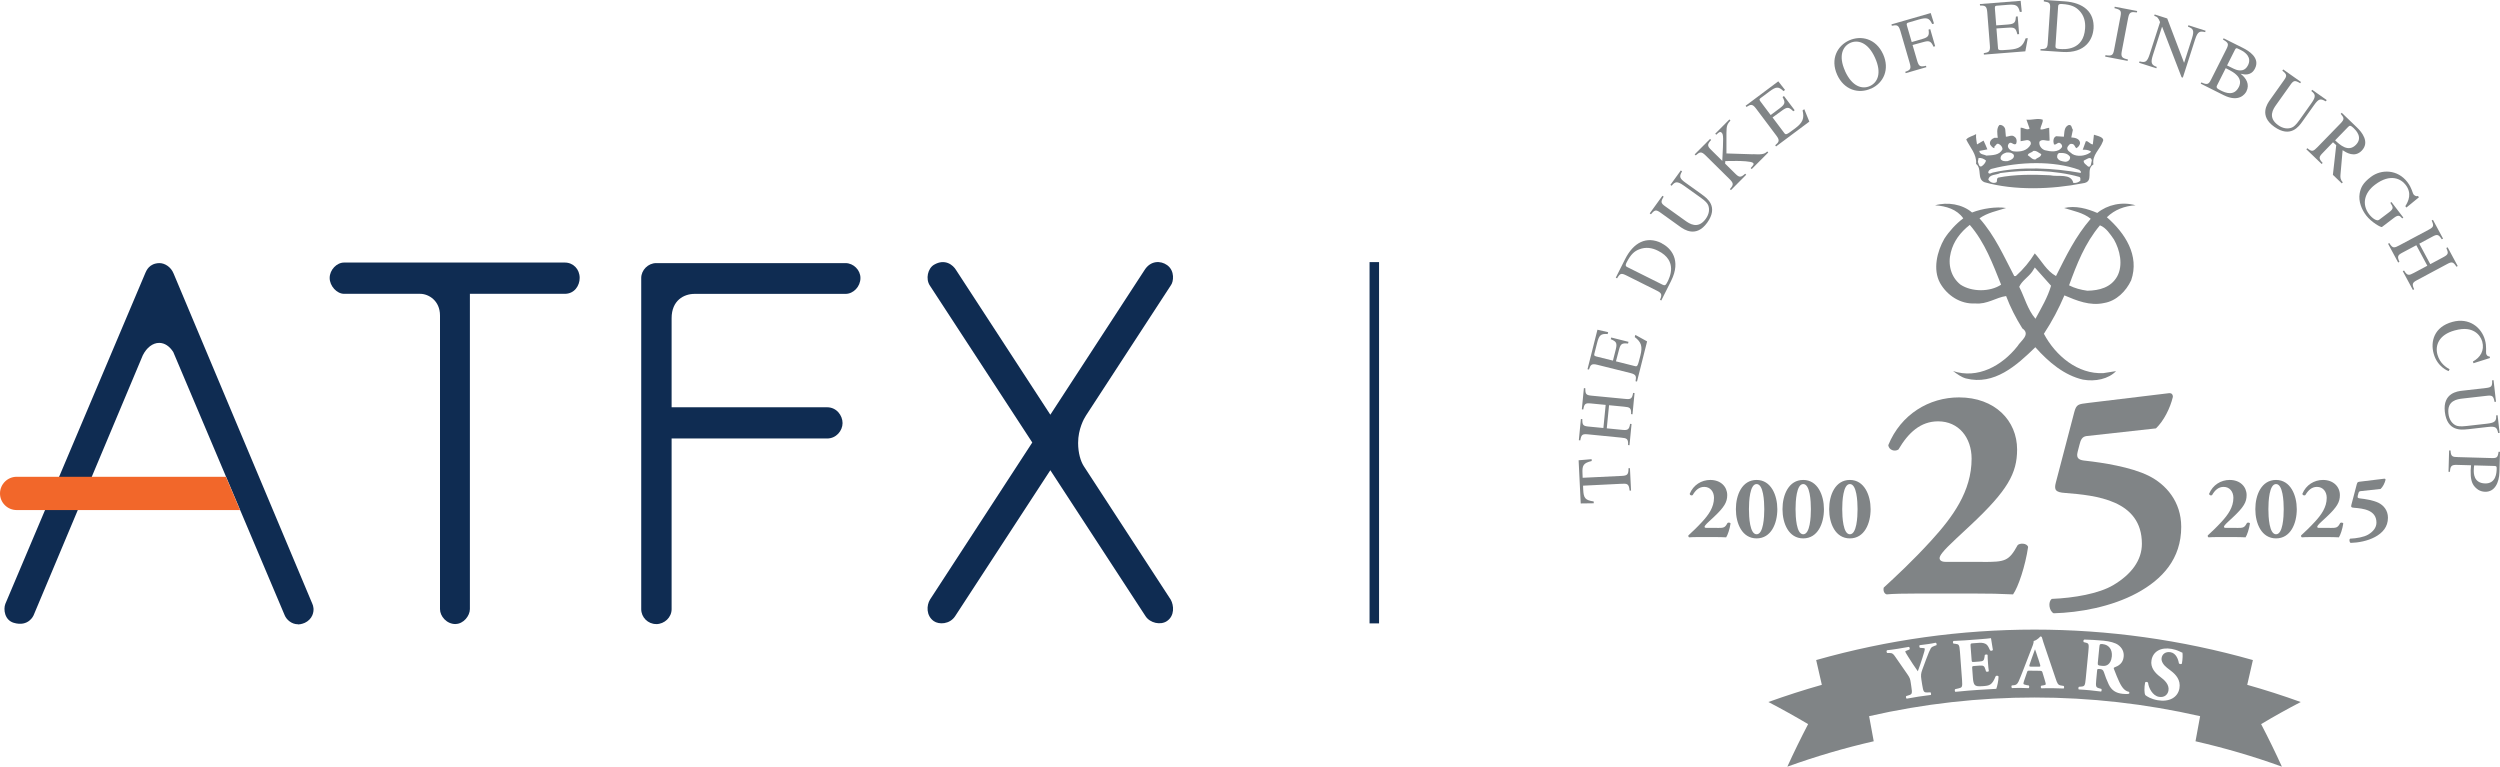 <?xml version="1.0" encoding="UTF-8"?>
<svg xmlns="http://www.w3.org/2000/svg" id="Layer_1" data-name="Layer 1" viewBox="0 0 450 138">
  <defs>
    <style> .cls-1 { fill: #0f2c52; } .cls-2 { fill: #f2672a; } .cls-3 { fill: #808486; } </style>
  </defs>
  <path class="cls-1" d="M248.23,47.18h-1.71v65.03h1.71V47.18Z"></path>
  <path class="cls-1" d="M81.98,112.33c-1.59,0-2.78-1.41-2.78-2.68v-52.86c0-2.66-2.04-3.9-3.56-3.9h-13.7c-1.31,0-2.6-1.41-2.6-2.86s1.26-2.77,2.6-2.77h39.72c1.53,0,2.68,1.19,2.68,2.77,0,1.39-.94,2.86-2.68,2.86h-17.08v56.75c0,1.21-1.16,2.68-2.6,2.68"></path>
  <path class="cls-1" d="M118.11,112.33c-1.48,0-2.69-1.21-2.69-2.68v-59.61c0-1.43,1.25-2.68,2.69-2.68h34.08c1.44,0,2.69,1.25,2.69,2.68,0,1.53-1.25,2.86-2.69,2.86h-27.19c-1.87,0-4.11,1.15-4.11,4.38v16.03h27.99c1.71,0,2.78,1.48,2.78,2.85s-1.14,2.77-2.78,2.77h-27.99v30.73c0,1.45-1.27,2.68-2.78,2.68"></path>
  <path class="cls-1" d="M210.72,107.92l-15.65-24.03c-.54-.84-1.01-2.33-1.01-4.16,0-2.49,1.05-4.39,1.42-4.94l15.27-23.43c.49-.62.77-2.61-.67-3.64-1.18-.84-2.98-.84-4.07.9l-16.95,26.03-16.96-26.03c-.54-.92-2-2.12-3.97-.97-1.13.66-1.56,2.56-.75,3.76l18.43,28.24-18.4,28.26c-.65,1.04-.73,2.9.67,3.89.93.65,2.86.6,3.84-.88l17.14-26.28,17.14,26.28c.8,1.23,2.7,1.65,3.84.88,1.42-.96,1.28-2.81.68-3.89"></path>
  <path class="cls-1" d="M53.64,112.37c-1.18,0-2.08-.85-2.4-1.63l-20.05-47.37c-.67-1.06-1.57-1.65-2.54-1.65-1.15,0-2.25.84-2.95,2.24L6.04,110.77s-.89,2.14-3.58,1.33c-1.63-.49-1.88-2.41-1.5-3.4l25.23-59.63c.16-.33.65-1.67,2.49-1.71.93-.02,2.08.66,2.56,1.86l24.98,59.46c.16.35.4,1.12,0,2.07-.24.58-.76,1.09-1.36,1.36-.59.26-1.09.29-1.22.29"></path>
  <path class="cls-2" d="M3,91.81c-1.66,0-3-1.34-3-2.99s1.35-3,3-3h37.67l2.54,5.99H3Z"></path>
  <path class="cls-3" d="M355.66,29.48c1.18.84.12,2.75,1.55,3.32,5.4,1.53,12.14,1.29,17.66.2,2.27-.24.41-2.51,1.95-3.4-.29-1.7,1.18-2.71,1.67-4.09.49-.85-1.18-1.09-1.58-1.26l-.2,1.74c-.49,0-.86-.69-1.26-.57l-.56,1.54c.53-.04,1.01.03,1.46.28.04.16-.12.2-.2.28-.86.57-2.23.73-3.12.21-.32-.33-1.1-.6-.89-1.25.16-.24.41-.69.81-.57.45,0,.54.57.77.77.36-.16.69-.57.69-.97-.08-.77-.93-.93-1.58-.97l.29-1.38c-.24-.28-.17-.97-.77-.85-.85.36-.74,1.34-.85,2.1l-1.38-.09c-.57.21-.57.97-.41,1.46.32.2.61-.33.97-.28.32.12.57.44.48.77-.65,1.05-2.11.81-3.09.57-.61-.21-1.1-.85-.97-1.53.48-.61,1.3-.04,1.83-.21l-.08-2.3c-.53.04-1.1.41-1.58.28.04-.65.53-1.25.41-1.74-.98-.32-1.91.12-2.92,0l.57,1.62c-.48.36-1.13-.24-1.62-.16v2.42l1.14-.2c.44,0,.8.28.68.77-.57,1.13-1.82,1.41-3.12,1.25-.53-.08-1.3-.72-.86-1.34.45-.61.86.36,1.34,0,.2-.45.12-1.05-.29-1.29-.44-.41-1.05,0-1.54,0l-.12-1.34c-.09-.45-.57-.85-1.05-.77-.57.61-.36,1.66-.29,2.31h-.61c-.45.16-.93.6-.78,1.17.17.28.45.65.78.69v-.28c.29-.21.41-.65.77-.48.37.16.69.53.69.97-.56,1.09-1.82,1.05-2.92,1.13-.45-.24-1.18-.16-1.26-.84l1.46-.28c-.21-.53-.44-1.05-.69-1.58l-1.18.69c-.04-.48-.24-1.17-.16-1.86-.57.36-1.34.45-1.78.97.69,1.46,1.91,2.63,1.78,4.37M375.07,28.92c.41-.16,1.26-.93,1.46-.08-.12.44-.12,1.38-.69,1.13-.28-.32-.85-.57-.77-1.05ZM374.46,32.52c-.33.32-.77.45-1.26.41-.41-1.78-2.72-1.05-4.18-1.38-3.12-.16-6.37-.16-9.3.41-.41.16-.16.6-.36.85-.53.28-1.18,0-1.46-.49.21-1.01,1.42-.77,2.15-1.17,4.63-.65,9.9-.53,14.21.69.33.12.16.44.21.69ZM370.65,27.54c.81-.04,1.51.04,1.96.69.08.53-.37.89-.86.89-.56-.08-1.21-.16-1.46-.77-.03-.36.04-.69.37-.81M365.97,27.17c.61-.12.98.36,1.46.57-.08.6-.73.6-1.05.97-.61.04-.89-.48-1.38-.77.09-.45.69-.41.98-.77M361.1,27.46c.53-.04,1.01-.04,1.38.41.21.69-.65.97-1.1,1.13-.49.04-.98.04-1.26-.36-.12-.65.45-1.01.98-1.17ZM358.59,30.37c4.78-1.25,11-1.5,15.67.2l.29.28v.28c-4.87-.89-10.76-1.22-15.8-.08-.29.03-.57.36-.85.08-.08-.36.36-.72.69-.77ZM356.15,28.43c.53-.04.97.16,1.34.48-.12.4-.45.84-.86,1.05-.44.09-.48-.53-.61-.84l.12-.69Z"></path>
  <path class="cls-3" d="M379.24,39.1c1.42-1.37,3.17-2.02,5.16-2.15-2.43-.69-5.04-.12-6.89,1.38-1.79-.77-3.9-1.38-5.97-.89,1.66.53,3.45.84,4.79,1.94-2.76,3.19-4.46,6.75-6.25,10.31-1.7-.93-2.6-2.75-3.82-4.08-.89,1.45-2.03,2.83-3.41,4.08h-.29c-1.87-3.56-3.45-7.23-6.25-10.39,1.42-1.01,3.17-1.34,4.79-1.86-1.75-.28-4.26.08-6.13.81-1.75-1.5-4.43-1.94-6.66-1.29,1.99.12,3.94.72,5.08,2.34-1.3.97-2.55,2.34-3.41,3.68-1.3,2.27-2.11,5.5-.77,7.96,1.25,2.22,3.65,3.84,6.33,3.68,2.11.21,3.78-1.09,5.56-1.33.77,2.03,1.75,3.96,2.92,5.82,1.58,1.09-.33,2.26-.86,3.19-2.85,3.6-7.22,5.95-11.61,4.49.73.53,1.46,1.09,2.31,1.33,5.11,1.3,9.14-2.34,12.5-5.62,2.4,2.71,5.23,5.06,8.56,5.83,2.23.41,4.63-.12,5.97-1.53l-2.27.36c-4.63.24-8.64-3.15-10.72-7.08,1.46-2.22,2.68-4.53,3.69-6.91,2.2.93,4.59,1.94,7.15,1.37,2.19-.36,3.94-2.1,4.87-4.09,1.54-4.45-1.1-8.49-4.39-11.36M352.9,51.24c-1.75-1.38-2.32-3.65-1.75-5.82.49-1.98,1.7-3.6,3.41-4.94,2.72,3.15,4.14,7.03,5.64,10.76-1.99,1.33-5.28,1.33-7.3,0ZM366.38,57.37c-1.42-1.65-1.95-3.84-2.92-5.74.45-1.05,1.58-1.7,2.32-2.71l.49-.77,2.92,3.28c-.61,2.1-1.75,4-2.8,5.94ZM381.08,49.78c-1.13,1.98-3.2,2.51-5.36,2.55-1.18-.16-2.27-.45-3.29-.97,1.39-3.8,2.84-7.56,5.56-10.8,1.1.41,1.87,1.62,2.52,2.55,1.06,1.86,1.71,4.61.57,6.67"></path>
  <path class="cls-3" d="M356.87,101.15c4.04,0,4.71-.11,6.31-3.03.39-.39,1.66-.39,1.88.33-.5,3.42-1.77,7.22-2.71,8.54-2.21-.11-4.21-.16-7.74-.16h-8.8c-2.88,0-5.26.05-6.19.16-.5-.11-.67-.72-.55-1.22,2.1-1.93,5.26-4.85,8.57-8.49,3.82-4.19,7.25-8.82,7.25-14.72,0-3.8-2.33-6.72-6.03-6.72-3.16,0-5.36,2.04-7.14,5.07-.67.44-1.71.11-1.83-.78,2.27-5.57,7.36-8.6,12.73-8.6,6.47,0,10.46,4.19,10.46,9.37,0,4.3-1.71,7.39-8.36,13.62l-2.66,2.48c-2.43,2.26-2.93,3.03-2.93,3.47,0,.33.28.66,1.05.66h6.7v.02Z"></path>
  <path class="cls-3" d="M390.51,70.77c.44,0,.61.28.61.66-.5,2.09-1.66,4.35-3.05,5.68l-12.5,1.38c-.78.11-1.05.66-1.27,1.59l-.33,1.27c-.33,1.27.39,1.49,1.5,1.59,2.93.33,8.08,1.1,11.29,2.7,3.1,1.54,5.86,4.63,5.86,9.2,0,5.73-3.37,9.43-7.97,11.91-4.59,2.48-10.35,3.52-14.99,3.64-.83-.39-1.06-2.09-.33-2.59,3.99-.16,8.47-.94,11.06-2.48,3.26-1.93,5.15-4.47,5.15-7.44,0-7.89-8.3-8.71-13.83-9.15-1.77-.11-1.99-.6-1.66-1.87l3.32-12.68c.39-1.43.72-1.43,2.49-1.65l14.66-1.77h-.02Z"></path>
  <path class="cls-3" d="M414.12,126.36c-3.18-1.15-6.39-2.18-9.62-3.09.34-1.49.68-2.98,1.02-4.46-25.79-7.31-52.82-7.31-78.61,0,.34,1.49.68,2.98,1.02,4.46-3.23.91-6.44,1.95-9.62,3.09,2.44,1.27,4.82,2.6,7.15,3.98-1.32,2.54-2.57,5.09-3.74,7.66,5.12-1.85,10.31-3.37,15.55-4.57-.28-1.51-.55-3.01-.83-4.52,19.65-4.48,39.92-4.48,59.58,0-.28,1.51-.55,3.01-.83,4.52,5.23,1.2,10.43,2.71,15.55,4.57-1.17-2.57-2.42-5.13-3.74-7.66,2.32-1.39,4.71-2.72,7.14-3.98h-.02ZM348.55,116.14l-.35.12c-.24.08-.54.22-.66.44-.16.29-.42.83-.89,2.12l-.62,1.68c-.26.7-.3,1.05-.18,1.83l.15.96c.2,1.27.3,1.36.93,1.35l.55-.02c.11.07.15.38.08.47-.89.11-1.57.2-2.22.3-.66.1-1.34.22-2.14.37-.12-.06-.17-.38-.08-.47l.45-.14c.6-.19.67-.3.47-1.56l-.1-.68c-.1-.68-.16-.9-.62-1.56l-2.14-3.09c-.36-.52-.52-.72-1-.72h-.48c-.14-.1-.17-.43-.02-.5.62-.07,1.12-.13,1.93-.26.83-.13,1.53-.25,1.99-.34.13.03.21.34.1.47l-.45.18c-.23.09-.31.15-.31.17.02.11.12.3.5.9l.87,1.36c.28.41.68.99.9,1.31.29-.72.58-1.68.83-2.43.35-1.04.44-1.47.42-1.64,0-.08-.24-.13-.58-.13l-.27-.02c-.12-.05-.19-.39-.06-.48.55-.06,1.05-.12,1.54-.2.52-.08.94-.15,1.33-.24.17.03.23.35.13.47l.02-.02ZM359.3,123.99c-.73.03-2.06.11-3.18.19l-1.79.13c-.66.05-1.33.11-2.37.22-.11-.08-.14-.41-.03-.48l.64-.15c.61-.14.69-.23.6-1.49l-.38-5.12c-.1-1.25-.18-1.33-.81-1.4l-.35-.04c-.13-.08-.14-.39,0-.48.65-.02,1.32-.06,1.99-.1l2.92-.22c.88-.07,1.67-.14,1.84-.18.03.22.2,1.2.34,2.11-.04.15-.36.21-.5.1-.19-.46-.42-.87-.61-1.04-.29-.24-.71-.38-1.38-.33l-1.1.08c-.46.04-.45.06-.42.57l.18,2.4c.03.39.04.41.42.39l.95-.07c.72-.05.87-.16.96-.83l.04-.34c.09-.12.43-.14.51-.03,0,.44.03.94.07,1.46.03.53.09,1.02.15,1.46-.06.13-.41.16-.51.05l-.1-.34c-.19-.65-.36-.75-1.07-.7l-.95.07c-.37.03-.39.04-.36.46l.12,1.64c.04.63.14,1.07.32,1.28.2.23.47.33,1.47.25,1.2-.09,1.66-.16,2.31-1.78.1-.15.45-.13.52.04,0,.71-.25,1.85-.42,2.24h-.03ZM371.46,123.93c-.67-.03-1.41-.05-2.13-.06-.69,0-1.23,0-1.87.03-.15-.09-.17-.37-.03-.48l.44-.07c.32-.05.37-.15.37-.23,0-.09-.1-.43-.25-.94l-.36-1.19c-.07-.22-.18-.25-.66-.25l-1.64-.02c-.33,0-.37,0-.46.27l-.55,1.6c-.09.28-.1.39-.1.49,0,.09.18.16.56.24l.42.07c.08.09.1.41-.04.48-.48-.03-.98-.03-1.56-.05-.47,0-.79.03-1.43.03-.15-.09-.14-.37-.04-.48l.37-.03c.33-.03.61-.15.85-.68.24-.55.51-1.21.89-2.2l1.29-3.34c.33-.86.56-1.34.53-1.74.67-.15,1.19-.82,1.21-.82.18,0,.26.07.31.28.1.4.27.91.61,1.9l1.83,5.41c.28.83.41,1.15.92,1.23l.53.09c.09.07.1.4-.02.48h0ZM383.2,124.87c-.23.08-.67.06-1.1.02-1.26-.12-2.02-.65-2.53-1.69-.37-.77-.62-1.47-.87-2.22-.13-.39-.34-.52-.68-.55-.48-.04-.51-.02-.54.25l-.16,1.69c-.12,1.26-.04,1.36.56,1.53l.36.1c.09.08.06.4-.04.48-.73-.1-1.36-.17-2.01-.23-.69-.07-1.3-.11-2.02-.15-.1-.1-.07-.42.04-.48l.38-.03c.63-.05.72-.14.84-1.4l.47-4.85c.13-1.37.12-1.53-.45-1.66l-.36-.09c-.13-.08-.1-.42.08-.47,1.04.03,2.12.08,3.43.2,1.17.11,2.15.39,2.65.75.75.54,1.1,1.27,1.01,2.15-.12,1.22-.99,1.66-1.65,1.91-.15.05-.16.14-.1.29.74,1.92,1.19,3.01,1.81,3.63.33.32.68.44.88.47.12.08.1.28.02.36h0ZM392.74,119.45c-.1.15-.44.1-.54-.05-.11-.73-.52-1.83-1.5-2-.9-.15-1.5.34-1.61,1.02-.11.62.35,1.29.96,1.77l.81.63c.76.59,1.7,1.57,1.44,3.07-.29,1.67-1.86,2.51-3.92,2.15-1.26-.22-1.96-.71-2.22-.92-.21-.35-.21-1.35-.04-2.28.13-.16.44-.12.53.05.11.93.8,2.34,1.96,2.54,1,.18,1.59-.43,1.71-1.11.2-1.1-.73-1.93-1.47-2.48-.89-.66-1.83-1.66-1.58-3.01.26-1.53,1.64-2.38,3.62-2.03.45.08.99.23,1.51.49.16.09.28.14.44.19.05.32.06,1.08-.1,1.98Z"></path>
  <path class="cls-3" d="M378.53,115.94c-.56-.05-.6-.02-.66.65l-.26,2.67c-.04.48,0,.53.8.6.49.04.8-.05,1.08-.28.26-.21.56-.62.64-1.43.12-1.23-.54-2.09-1.61-2.2h0Z"></path>
  <path class="cls-3" d="M366.85,118.5c-.19-.59-.43-1.34-.55-1.63-.11.32-.4,1.06-.61,1.69l-.35,1.03c-.13.37-.06.41.29.41h1.3c.32.02.39-.03.28-.39l-.35-1.12Z"></path>
  <path class="cls-3" d="M293.13,84.27c.02,1.16-.24,1.34-1.18,1.39l-7.07.34-.03-.74c-.08-1.52.16-1.91,1.66-2.28l-.02-.33-2.34.2.38,7.77,2.35-.03-.02-.33c-1.52-.23-1.81-.59-1.88-2.1l-.03-.74,6.92-.34c1.02-.05,1.34-.03,1.46,1.23h.26l-.2-4.04h-.26Z"></path>
  <path class="cls-3" d="M292.6,71.81l-6.12-.59c-.98-.09-1.14-.28-1.12-1.33l-.26-.03-.37,3.82.26.03c.18-1.01.34-1.19,1.36-1.09l2.67.26-.41,4.16-2.67-.26c-.98-.09-1.14-.28-1.12-1.33l-.26-.03-.37,3.82.26.03c.18-1.01.34-1.19,1.36-1.09l5.97.59c1.04.1,1.33.19,1.27,1.34l.26.03.37-3.82-.26-.03c-.17,1.07-.45,1.17-1.36,1.09l-2.84-.28.41-4.16,2.69.26c1.04.1,1.33.19,1.27,1.34l.26.03.37-3.82-.26-.03c-.17,1.07-.45,1.18-1.36,1.09h0Z"></path>
  <path class="cls-3" d="M294.24,60.66c1.21.93,1.45,1.7,1.02,3.37-.5,1.99-.52,1.99-1.06,1.85l-3.33-.84.54-2.05c.29-1.11.53-1.26,1.64-1.15l.08-.31-3.11-.78-.08.31c.92.39,1.2.6.91,1.79l-.52,2.06-2.98-.74c-.46-.11-.42-.28-.35-.55l.46-1.81c.37-1.48.67-1.78,1.92-1.68l.09-.34-1.93-.44-1.79,7.11.26.06c.28-.83.44-1.13,1.5-.86l5.97,1.49c1.04.26,1.08.59.92,1.47l.26.06,1.82-7.23-2.12-1.17-.1.37h-.02Z"></path>
  <path class="cls-3" d="M299.12,43.78c-2.78-1.39-5.11-.09-6.6,2.86l-1.68,3.34.23.12c.55-.91.74-.98,1.66-.53l5.5,2.75c.86.43.99.68.57,1.65l.23.12,1.76-3.51c1.9-3.77-.03-5.96-1.69-6.78v-.02ZM300.13,50.76c-.29.59-.46.7-.88.48l-6.29-3.14c-.25-.12-.48-.24-.19-.82.78-1.55,1.46-2.08,2.29-2.4,1.19-.47,2.35-.27,3.39.26,3.61,1.8,2.08,4.83,1.68,5.63h0Z"></path>
  <path class="cls-3" d="M306.38,35.03l-2.93-2.1c-1.19-.84-1.21-1.15-.68-2.09l-.22-.16-1.88,2.6.22.16c.61-.75.99-.89,2.2-.03l3.04,2.17c.91.65,1.2,1.03,1.34,1.35.29.71.19,1.6-.44,2.47-1.41,1.95-2.97.83-3.69.32l-3.6-2.58c-.8-.57-.85-.81-.28-1.74l-.22-.16-2.29,3.17.22.16c.67-.81.91-.88,1.74-.28l3.51,2.52c.68.48,2.87,2.05,4.87-.72,2.09-2.9-.02-4.42-.92-5.06h.02Z"></path>
  <path class="cls-3" d="M315.49,27.77l-4.73-.15v-3.69c0-1.38.18-1.61.72-2.25l-.19-.18-2.55,2.57.19.18c.49-.47.7-.63.97-.36.34.33.32.88.11,5.07l-2.01-1.99c-.73-.72-.7-.97,0-1.78l-.19-.18-2.77,2.78.19.18c.71-.62.99-.77,1.77,0l4.26,4.21c.8.79.84,1.06.12,1.86l.19.18,2.75-2.77-.19-.18c-.8.72-1.07.69-1.77,0l-1.84-1.82.04-.46,2.07-.02c.67,0,2.61.05,2.92.35.22.22.06.39-.43.93l.19.18,2.98-2.99-.19-.18c-.54.58-1.26.55-2.6.49h0Z"></path>
  <path class="cls-3" d="M324.46,19.85c.35,1.48.04,2.22-1.34,3.26-1.65,1.23-1.66,1.22-2,.77l-2.06-2.74,1.72-1.25c.93-.67,1.21-.65,2.01.14l.25-.19-1.93-2.56-.25.19c.47.88.55,1.22-.43,1.96l-1.71,1.28-1.84-2.45c-.29-.38-.15-.47.09-.65l1.5-1.12c1.23-.92,1.65-.96,2.56-.09l.28-.21-1.22-1.55-5.88,4.4.16.21c.74-.47,1.05-.59,1.71.28l3.68,4.9c.64.85.46,1.14-.22,1.72l.15.21,5.99-4.47-.91-2.24-.31.23Z"></path>
  <path class="cls-3" d="M336.8,15.95c2.28-1.03,3.37-3.51,2.16-6.19-1.32-2.89-4.03-3.42-6.11-2.49-2.07.93-3.46,3.32-2.15,6.21,1.22,2.68,3.81,3.49,6.09,2.46ZM332.13,12.82c-1.31-2.87-.36-4.52.92-5.1,1.29-.58,3.15-.2,4.45,2.67,1.26,2.77.48,4.46-.92,5.1-1.4.63-3.2.09-4.46-2.67Z"></path>
  <path class="cls-3" d="M342.05,5.51l1.67,5.74c.32,1.09.22,1.34-.77,1.67l.07.25,3.73-1.08-.08-.25c-.96.23-1.27.15-1.56-.84l-.85-2.9,1.94-.53c1-.28,1.36-.23,1.83.84l.3-.09-.89-3.08-.3.09c.15,1.03,0,1.37-1.1,1.68l-1.93.56-.86-2.95c-.11-.4-.03-.47.3-.57l1.81-.53c1.48-.42,1.89-.31,2.43.81l.33-.09-.59-1.89-7.07,2.04.07.25c.86-.17,1.2-.19,1.51.86h.02Z"></path>
  <path class="cls-3" d="M357.7,2.12l.48,6.11c.09,1.06-.23,1.21-1.1,1.34l.02.26,7.46-.59.44-2.37-.39.03c-.49,1.44-1.15,1.9-2.88,2.04-2.06.16-2.06.15-2.1-.41l-.27-3.41,2.13-.14c1.15-.08,1.37.1,1.63,1.19l.32-.03-.25-3.19-.32.03c-.08.99-.18,1.33-1.42,1.43l-2.13.16-.24-3.05c-.03-.47.13-.48.42-.5l1.86-.15c1.53-.12,1.91.07,2.21,1.28l.35-.03-.2-1.97-7.34.58.02.26c.87,0,1.21.06,1.3,1.15v-.03Z"></path>
  <path class="cls-3" d="M376.84,5.2c.21-3.09-1.89-4.73-5.21-4.96l-3.73-.25-.02.26c1.06.16,1.2.3,1.13,1.32l-.41,6.11c-.06.97-.24,1.17-1.3,1.15l-.02.26,3.93.26c4.23.28,5.5-2.34,5.62-4.18v.03ZM369.99,8.21l.47-7c.02-.28.04-.53.68-.49,1.74.11,2.49.54,3.11,1.17.9.91,1.15,2.05,1.07,3.21-.27,4.01-3.67,3.78-4.55,3.72-.67-.04-.82-.16-.79-.62Z"></path>
  <path class="cls-3" d="M383.02,10.7c-1-.22-1.31-.41-1.1-1.47l1.15-6.02c.21-1.09.56-1.11,1.57-.97l.05-.26-4.04-.77-.05.26c1.12.27,1.28.47,1.09,1.47l-1.15,6.02c-.18.97-.39,1.16-1.56.97l-.05.26,4.04.77.05-.26h0Z"></path>
  <path class="cls-3" d="M388.21,12.04c-.95-.34-1.13-.72-.7-2.08l1.65-5.13h.03l3.49,9.07.23.07,2.22-6.91c.49-1.53.93-1.46,1.8-1.28l.08-.25-3.1-.99-.08.25c.87.35,1.21.58.73,2.09l-1.41,4.39h-.03l-3.02-7.95-2.26-.72-.08.25c.53.17.72.3,1.05,1.13l-1.87,5.79c-.46,1.42-.8,1.53-1.82,1.28l-.08.25,3.1.99.08-.25v.02Z"></path>
  <path class="cls-3" d="M403.72,8.62l-3.47-1.73-.12.23c.99.56,1.09.79.63,1.71l-2.76,5.48c-.44.88-.69,1.01-1.75.52l-.12.23,4.13,2.07c2.75,1.37,3.85-.21,4.09-.67.65-1.29-.04-2.38-1-3.15v-.03c.64.15,1.87.41,2.55-.96.96-1.91-1.12-3.17-2.2-3.71h0ZM402.97,15.69c-.83,1.65-2.39,1.02-3.2.61-.72-.36-.92-.52-.68-.97l1.54-3.06c1.18.59,1.56.85,1.91,1.19.55.52.94,1.23.44,2.24h0ZM404.62,11.77c-.74,1.47-2.22.76-2.57.59l-1.18-.58,1.43-2.84c.1-.19.21-.34.45-.22.12.06.3.14.56.27.88.44,2.05,1.32,1.32,2.78Z"></path>
  <path class="cls-3" d="M418.65,18.23l.16-.22-2.62-1.85-.16.22c.76.6.89.98.03,2.19l-2.16,3.04c-.65.91-1.03,1.21-1.35,1.34-.7.3-1.61.21-2.48-.42-1.96-1.39-.86-2.96-.35-3.67l2.56-3.6c.57-.8.8-.85,1.75-.28l.15-.22-3.2-2.26-.16.22c.82.66.89.9.29,1.73l-2.5,3.52c-.48.67-2.04,2.87.76,4.85,2.92,2.07,4.43-.05,5.07-.96l2.09-2.94c.84-1.18,1.15-1.22,2.08-.69h.02Z"></path>
  <path class="cls-3" d="M421.69,27.05c.61.39,2.13,1.4,3.42.07,1.48-1.53.04-3.32-.85-4.17l-2.75-2.65-.18.19c.63.74.69.97-.02,1.71l-4.17,4.29c-.73.74-.97.91-1.82.19l-.18.19,2.76,2.65.18-.19c-.76-.81-.68-1.09-.03-1.76l1.89-1.96.58.52-.6,5.34,1.6,1.54.18-.19c-.39-.41-.46-.82-.42-1.3l.39-4.49h0ZM420.32,25.26l2.37-2.44c.28-.28.43-.27.97.24.41.4,1.69,1.68.41,3-1.38,1.42-2.89,0-3.74-.79h0Z"></path>
  <path class="cls-3" d="M432.4,39.31l.2-.15-2.14-2.8-.2.15c.51.79.67,1.02-.24,1.71l-1.79,1.35c-.4.3-1.23-.27-1.8-1.02-1.3-1.71-.93-3.79,1.07-5.3,2.79-2.11,4.71-1.03,5.51.02,1.18,1.53.52,2.94-.05,3.84l.19.25,2.26-1.85-.18-.24c-.36.16-.69-.16-.76-.24-.27-.35-.29-1.13-1.13-2.24-1.77-2.33-4.71-2.36-6.56-.96-1.45,1.09-1.84,1.91-2.04,2.98-.25,1.42.35,2.9,1.18,3.98.93,1.21,2.67,2.19,2.83,2.07l2.21-1.68c.79-.59,1.02-.33,1.44.13h0Z"></path>
  <path class="cls-3" d="M435.06,50.43l5.42-2.9c.86-.47,1.11-.41,1.68.48l.23-.12-1.82-3.38-.23.12c.41.94.38,1.17-.52,1.65l-2.37,1.27-1.98-3.69,2.37-1.27c.86-.47,1.11-.4,1.68.48l.23-.12-1.82-3.38-.23.12c.42.94.38,1.17-.52,1.65l-5.29,2.82c-.92.49-1.21.59-1.81-.41l-.23.12,1.82,3.38.23-.12c-.45-.98-.29-1.22.52-1.65l2.52-1.34,1.98,3.69-2.38,1.27c-.92.49-1.21.59-1.81-.41l-.23.12,1.82,3.38.23-.12c-.45-.98-.29-1.22.53-1.65l-.03.02Z"></path>
  <path class="cls-3" d="M440.92,66.47c-.51-.3-1.73-1-2.18-2.64-.46-1.68.27-3.58,3.1-4.35,1.92-.53,2.94-.17,3.59.21.7.41,1.18,1.11,1.37,1.78.45,1.64-.36,2.89-1.67,3.6l.09.31,2.98-.94-.08-.28c-.47.02-.59-.42-.61-.49-.08-.29.12-1.28-.21-2.46-.63-2.29-2.86-4.09-5.86-3.27-3.33.9-3.98,3.56-3.38,5.71.67,2.45,2.66,3.14,2.69,3.15l.17-.3v-.02Z"></path>
  <path class="cls-3" d="M444.17,77.27l3.59-.41c1.45-.16,1.68.04,1.91,1.09l.26-.03-.36-3.18-.26.03c.05.97-.14,1.32-1.62,1.49l-3.72.42c-1.12.13-1.58.04-1.91-.1-.69-.33-1.22-1.05-1.34-2.13-.28-2.39,1.64-2.6,2.52-2.71l4.4-.5c.98-.11,1.18.03,1.38,1.1l.26-.03-.44-3.88-.26.03c.05,1.05-.08,1.26-1.1,1.38l-4.29.49c-.82.09-3.51.4-3.12,3.8.41,3.55,2.99,3.26,4.09,3.13h0Z"></path>
  <path class="cls-3" d="M449.74,81.33c-.13,1.01-.29,1.15-1.28,1.12l-5.99-.17c-.99-.03-1.32-.03-1.37-1.2h-.26l-.11,3.85h.26c.06-1.05.27-1.28,1.28-1.25l2.52.07c-.04.33-.06.59-.07.92-.04,1.45.18,2.34.74,2.95.22.24.76.86,1.84.9,1.76.05,2.54-1.64,2.6-3.54l.1-3.65h-.26,0ZM447.32,87.02c-2.1-.06-2.05-1.9-2.04-2.42,0-.29.03-.57.07-.83l3.6.1c.46,0,.47.16.45.58-.02.6-.1,2.62-2.08,2.57h0Z"></path>
  <path class="cls-3" d="M309.11,95.03c1.18,0,1.38-.03,1.84-.89.11-.11.48-.11.55.09-.15,1-.52,2.1-.79,2.49-.65-.03-1.23-.05-2.26-.05h-2.57c-.84,0-1.53.02-1.81.05-.15-.03-.19-.21-.16-.35.61-.56,1.53-1.41,2.5-2.47,1.12-1.22,2.11-2.58,2.11-4.29,0-1.11-.67-1.97-1.76-1.97-.92,0-1.57.59-2.08,1.48-.19.13-.5.03-.54-.22.66-1.62,2.14-2.51,3.71-2.51,1.89,0,3.05,1.22,3.05,2.73,0,1.25-.5,2.15-2.44,3.97l-.78.72c-.71.65-.86.89-.86,1.02,0,.09.08.19.3.19h1.97Z"></path>
  <path class="cls-3" d="M319.92,91.65c0,2.59-1.12,5.26-3.73,5.26s-3.73-2.67-3.73-5.26,1.12-5.26,3.73-5.26,3.73,2.77,3.73,5.26ZM316.19,96.17c1.23,0,1.38-3.09,1.38-4.52s-.15-4.52-1.38-4.52-1.38,3.09-1.38,4.52.15,4.52,1.38,4.52Z"></path>
  <path class="cls-3" d="M328.31,91.65c0,2.59-1.12,5.26-3.73,5.26s-3.73-2.67-3.73-5.26,1.12-5.26,3.73-5.26,3.73,2.77,3.73,5.26ZM324.58,96.17c1.23,0,1.38-3.09,1.38-4.52s-.15-4.52-1.38-4.52-1.38,3.09-1.38,4.52.15,4.52,1.38,4.52Z"></path>
  <path class="cls-3" d="M336.71,91.65c0,2.59-1.12,5.26-3.73,5.26s-3.73-2.67-3.73-5.26,1.12-5.26,3.73-5.26,3.73,2.77,3.73,5.26ZM332.98,96.17c1.23,0,1.38-3.09,1.38-4.52s-.15-4.52-1.38-4.52-1.38,3.09-1.38,4.52.15,4.52,1.38,4.52Z"></path>
  <path class="cls-3" d="M402.61,95.03c1.18,0,1.38-.03,1.84-.89.11-.11.48-.11.54.09-.15,1-.52,2.1-.79,2.49-.65-.03-1.23-.05-2.26-.05h-2.57c-.84,0-1.53.02-1.81.05-.15-.03-.19-.21-.16-.35.61-.56,1.53-1.41,2.5-2.47,1.12-1.22,2.11-2.58,2.11-4.29,0-1.11-.67-1.97-1.76-1.97-.92,0-1.57.59-2.08,1.48-.19.13-.5.03-.54-.22.66-1.62,2.15-2.51,3.71-2.51,1.89,0,3.05,1.22,3.05,2.73,0,1.25-.5,2.15-2.44,3.97l-.78.72c-.71.65-.86.89-.86,1.02,0,.09.08.19.3.19h1.97Z"></path>
  <path class="cls-3" d="M413.42,91.65c0,2.59-1.12,5.26-3.73,5.26s-3.73-2.67-3.73-5.26,1.12-5.26,3.73-5.26,3.73,2.77,3.73,5.26ZM409.69,96.17c1.23,0,1.38-3.09,1.38-4.52s-.15-4.52-1.38-4.52-1.38,3.09-1.38,4.52.15,4.52,1.38,4.52Z"></path>
  <path class="cls-3" d="M419.4,95.03c1.18,0,1.38-.03,1.84-.89.11-.11.48-.11.55.09-.15,1-.52,2.1-.79,2.49-.65-.03-1.23-.05-2.26-.05h-2.57c-.84,0-1.53.02-1.81.05-.15-.03-.19-.21-.16-.35.61-.56,1.53-1.41,2.5-2.47,1.12-1.22,2.11-2.58,2.11-4.29,0-1.11-.67-1.97-1.76-1.97-.92,0-1.57.59-2.09,1.48-.19.13-.5.03-.54-.22.66-1.62,2.15-2.51,3.71-2.51,1.88,0,3.05,1.22,3.05,2.73,0,1.25-.5,2.15-2.44,3.97l-.78.72c-.71.65-.86.89-.86,1.02,0,.09.08.19.3.19h1.97Z"></path>
  <path class="cls-3" d="M429.22,86.17c.13,0,.18.08.18.19-.15.61-.48,1.27-.89,1.65l-3.65.4c-.23.03-.31.19-.37.47l-.1.37c-.1.37.11.43.43.47.86.09,2.35.32,3.3.78.91.45,1.71,1.35,1.71,2.69,0,1.67-.99,2.75-2.33,3.47-1.34.72-3.02,1.03-4.38,1.06-.24-.11-.3-.61-.1-.76,1.16-.05,2.47-.28,3.23-.72.95-.56,1.51-1.3,1.51-2.17,0-2.3-2.42-2.54-4.03-2.67-.52-.03-.58-.17-.48-.54l.97-3.7c.11-.42.21-.42.73-.48l4.27-.52h0Z"></path>
</svg>

